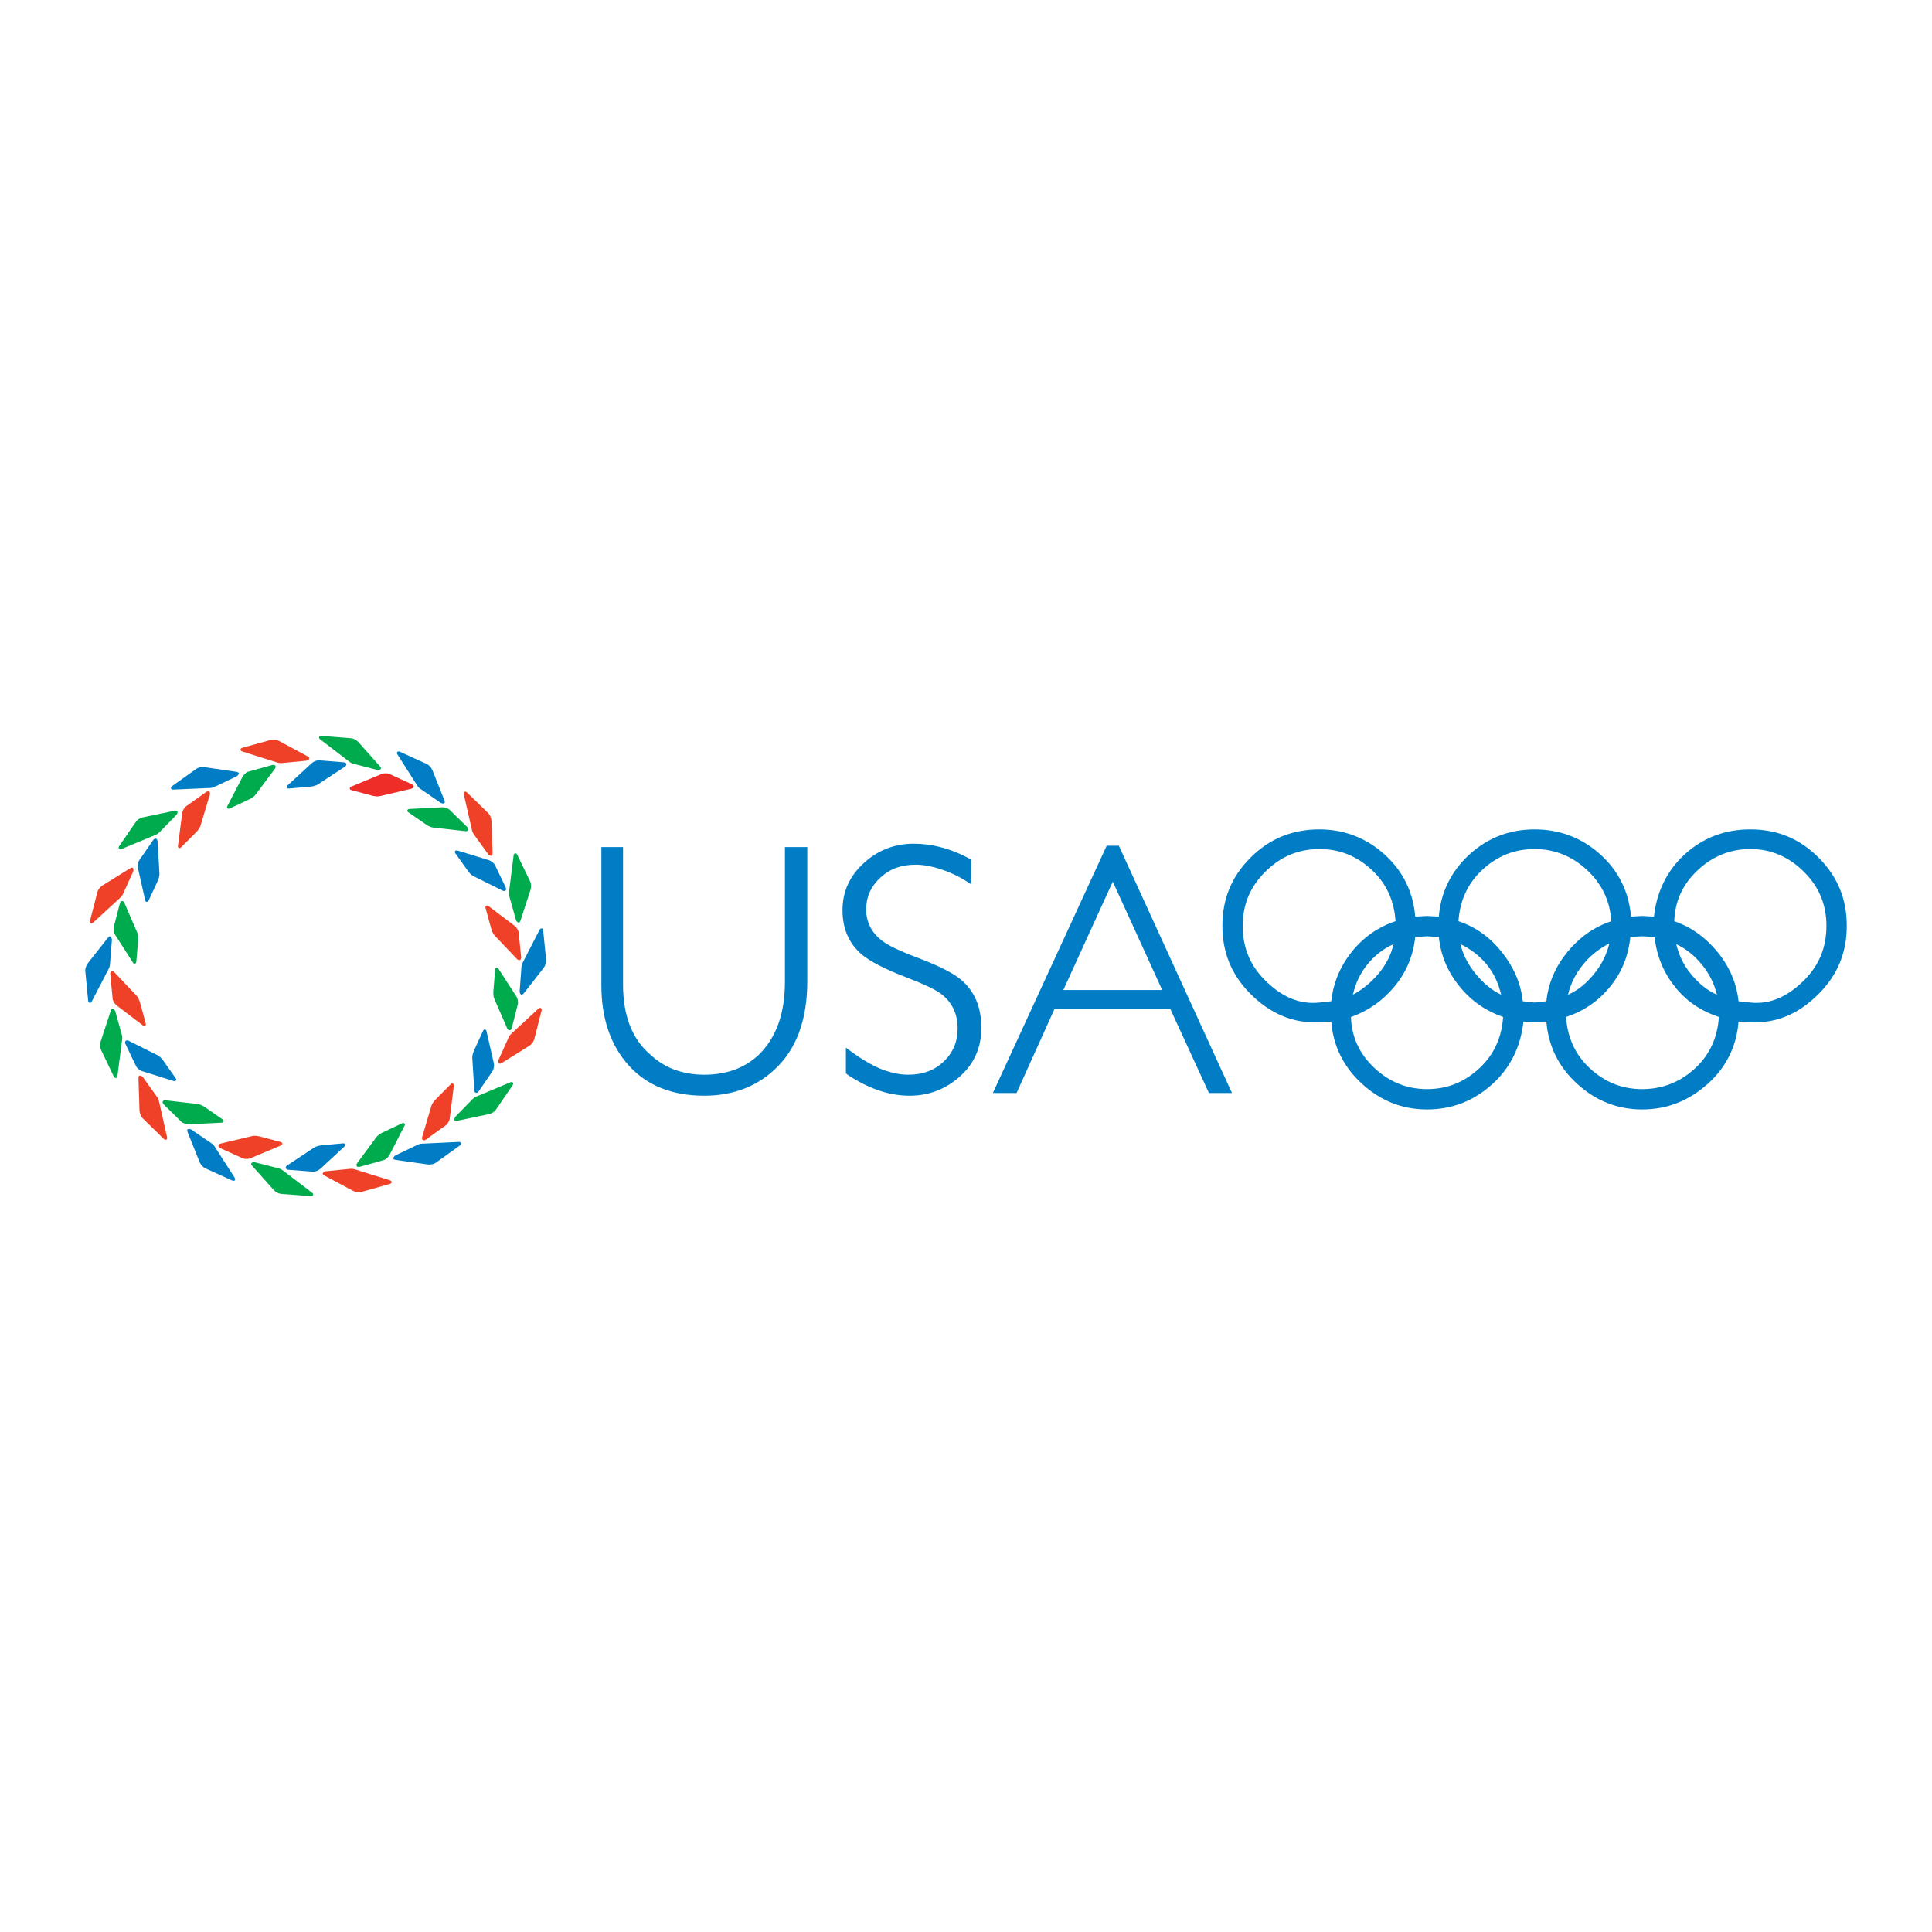 <?xml version="1.0" encoding="utf-8"?>
<!-- Generator: Adobe Illustrator 13.0.0, SVG Export Plug-In . SVG Version: 6.00 Build 14948)  -->
<!DOCTYPE svg PUBLIC "-//W3C//DTD SVG 1.0//EN" "http://www.w3.org/TR/2001/REC-SVG-20010904/DTD/svg10.dtd">
<svg version="1.0" id="Layer_1" xmlns="http://www.w3.org/2000/svg" xmlns:xlink="http://www.w3.org/1999/xlink" x="0px" y="0px"
	 width="192.756px" height="192.756px" viewBox="0 0 192.756 192.756" enable-background="new 0 0 192.756 192.756"
	 xml:space="preserve">
<g>
	<polygon fill-rule="evenodd" clip-rule="evenodd" fill="#FFFFFF" points="0,0 192.756,0 192.756,192.756 0,192.756 0,0 	"/>
	<path fill-rule="evenodd" clip-rule="evenodd" fill="#007DC5" d="M34.286,76.054l-2.446-0.197c-0.239-0.02-0.583,0.142-0.71,0.259
		l-2.448,2.25c-0.056,0.051-0.088,0.135-0.057,0.209c0.042,0.098,0.14,0.104,0.225,0.096l2.134-0.19
		c0.223-0.02,0.535-0.092,0.714-0.209l2.708-1.777c0.134-0.088,0.175-0.199,0.143-0.288C34.519,76.127,34.426,76.065,34.286,76.054
		L34.286,76.054z"/>
	<path fill-rule="evenodd" clip-rule="evenodd" fill="#00AB4E" d="M35.765,74.049l2.097,2.356c0.079,0.089,0.188,0.23,0.135,0.307
		c-0.065,0.096-0.262,0.128-0.371,0.1l-2.288-0.592c-0.215-0.056-0.322-0.098-0.495-0.23l-2.913-2.236
		c-0.062-0.048-0.127-0.143-0.092-0.225c0.033-0.076,0.145-0.119,0.213-0.113l3.002,0.24C35.25,73.671,35.571,73.832,35.765,74.049
		L35.765,74.049z"/>
	<path fill-rule="evenodd" clip-rule="evenodd" fill="#00AB4E" d="M46.615,82.509l-1.757-1.712c-0.172-0.168-0.54-0.263-0.713-0.254
		l-3.32,0.169c-0.076,0.003-0.155,0.048-0.178,0.125c-0.03,0.102,0.041,0.169,0.112,0.217l1.764,1.215
		c0.184,0.127,0.471,0.271,0.684,0.295l3.219,0.361c0.16,0.018,0.263-0.041,0.293-0.13C46.747,82.715,46.716,82.607,46.615,82.509
		L46.615,82.509z"/>
	<path fill-rule="evenodd" clip-rule="evenodd" fill="#EF4127" d="M49.033,81.91l0.111,3.152c0.004,0.119-0.002,0.297-0.092,0.321
		c-0.112,0.032-0.283-0.068-0.349-0.159l-1.383-1.917c-0.129-0.18-0.185-0.281-0.234-0.493l-0.816-3.582
		c-0.017-0.076-0.007-0.19,0.073-0.231c0.074-0.037,0.187,0.001,0.236,0.05l2.159,2.101C48.877,81.29,49.022,81.619,49.033,81.91
		L49.033,81.91z"/>
	<path fill-rule="evenodd" clip-rule="evenodd" fill="#007DC5" d="M50.449,88.522l-1.065-2.21c-0.104-0.216-0.417-0.431-0.583-0.482
		l-3.178-0.977c-0.072-0.022-0.162-0.008-0.209,0.057c-0.063,0.085-0.02,0.173,0.031,0.242l1.241,1.746
		c0.129,0.183,0.35,0.416,0.541,0.512l2.901,1.44c0.145,0.072,0.262,0.051,0.321-0.022C50.503,88.761,50.511,88.65,50.449,88.522
		L50.449,88.522z"/>
	<path fill-rule="evenodd" clip-rule="evenodd" fill="#00AB4E" d="M52.926,88.787l-0.975,3c-0.037,0.113-0.104,0.278-0.196,0.271
		c-0.116-0.008-0.243-0.161-0.274-0.269l-0.643-2.274c-0.061-0.213-0.078-0.328-0.051-0.543l0.459-3.644
		c0.011-0.077,0.059-0.182,0.147-0.192c0.083-0.01,0.176,0.064,0.205,0.127l1.309,2.714C52.993,88.151,53.016,88.51,52.926,88.787
		L52.926,88.787z"/>
	<path fill-rule="evenodd" clip-rule="evenodd" fill="#EF4127" d="M51.993,95.485l-0.244-2.441
		c-0.023-0.239-0.244-0.548-0.382-0.653l-2.651-2.006c-0.06-0.046-0.149-0.062-0.217-0.019c-0.088,0.06-0.078,0.156-0.054,0.239
		l0.568,2.065c0.059,0.216,0.186,0.51,0.333,0.666l2.232,2.347c0.111,0.117,0.228,0.138,0.309,0.089
		C51.962,95.728,52.007,95.625,51.993,95.485L51.993,95.485z"/>
	<path fill-rule="evenodd" clip-rule="evenodd" fill="#007DC5" d="M54.23,96.582l-1.943,2.485c-0.073,0.093-0.193,0.227-0.277,0.187
		c-0.105-0.047-0.173-0.233-0.165-0.346l0.174-2.357c0.017-0.221,0.04-0.334,0.138-0.528l1.679-3.266
		c0.036-0.069,0.118-0.15,0.205-0.131c0.081,0.019,0.142,0.121,0.149,0.19l0.301,2.998C54.51,96.007,54.409,96.353,54.23,96.582
		L54.23,96.582z"/>
	<path fill-rule="evenodd" clip-rule="evenodd" fill="#00AB4E" d="M51.06,102.556l0.607-2.377c0.06-0.232-0.042-0.599-0.136-0.744
		l-1.804-2.792c-0.041-0.064-0.119-0.11-0.197-0.092c-0.104,0.025-0.126,0.12-0.132,0.206l-0.173,2.135
		c-0.018,0.223,0,0.543,0.085,0.74l1.293,2.969c0.065,0.147,0.167,0.208,0.26,0.189C50.948,102.772,51.025,102.692,51.06,102.556
		L51.06,102.556z"/>
	<path fill-rule="evenodd" clip-rule="evenodd" fill="#EF4127" d="M52.786,104.352l-2.676,1.669
		c-0.101,0.063-0.259,0.146-0.325,0.081c-0.083-0.08-0.082-0.279-0.036-0.382l0.97-2.154c0.092-0.202,0.151-0.302,0.311-0.449
		l2.696-2.494c0.058-0.053,0.162-0.101,0.237-0.053c0.069,0.046,0.093,0.162,0.075,0.229l-0.744,2.919
		C53.246,103.908,53.033,104.198,52.786,104.352L52.786,104.352z"/>
	<path fill-rule="evenodd" clip-rule="evenodd" fill="#007DC5" d="M47.762,108.879l1.385-2.025c0.136-0.197,0.165-0.577,0.127-0.746
		l-0.739-3.241c-0.016-0.074-0.074-0.144-0.153-0.153c-0.106-0.011-0.16,0.07-0.195,0.147l-0.894,1.947
		c-0.093,0.203-0.186,0.51-0.173,0.725l0.199,3.231c0.01,0.161,0.086,0.253,0.179,0.268
		C47.583,109.045,47.683,108.996,47.762,108.879L47.762,108.879z"/>
	<path fill-rule="evenodd" clip-rule="evenodd" fill="#00AB4E" d="M48.769,111.157l-3.086,0.652
		c-0.116,0.024-0.293,0.049-0.333-0.035c-0.051-0.104,0.019-0.291,0.096-0.371l1.65-1.692c0.155-0.159,0.245-0.23,0.445-0.315
		l3.388-1.421c0.072-0.029,0.187-0.039,0.24,0.032c0.05,0.066,0.031,0.185-0.008,0.241l-1.699,2.488
		C49.354,110.898,49.054,111.098,48.769,111.157L48.769,111.157z"/>
	<path fill-rule="evenodd" clip-rule="evenodd" fill="#EF4127" d="M42.499,113.691l1.994-1.429c0.196-0.14,0.353-0.485,0.375-0.657
		l0.415-3.298c0.01-0.076-0.02-0.161-0.092-0.197c-0.096-0.048-0.174,0.011-0.233,0.072l-1.506,1.522
		c-0.157,0.159-0.35,0.416-0.411,0.621l-0.919,3.105c-0.045,0.154-0.006,0.267,0.077,0.312
		C42.274,113.786,42.385,113.774,42.499,113.691L42.499,113.691z"/>
	<path fill-rule="evenodd" clip-rule="evenodd" fill="#007DC5" d="M42.665,116.177l-3.123-0.444c-0.117-0.016-0.292-0.054-0.3-0.146
		c-0.012-0.114,0.116-0.267,0.218-0.315l2.129-1.025c0.2-0.097,0.31-0.133,0.527-0.144l3.668-0.175
		c0.078-0.003,0.188,0.026,0.215,0.112c0.024,0.079-0.033,0.184-0.09,0.224l-2.448,1.757
		C43.303,116.134,42.953,116.218,42.665,116.177L42.665,116.177z"/>
	<path fill-rule="evenodd" clip-rule="evenodd" fill="#00AB4E" d="M35.906,116.411l2.363-0.66c0.231-0.063,0.498-0.335,0.577-0.489
		l1.52-2.956c0.035-0.067,0.036-0.158-0.019-0.217c-0.074-0.077-0.167-0.05-0.244-0.012l-1.937,0.915
		c-0.203,0.096-0.471,0.271-0.598,0.443l-1.928,2.603c-0.095,0.129-0.096,0.248-0.034,0.319
		C35.663,116.423,35.771,116.449,35.906,116.411L35.906,116.411z"/>
	<path fill-rule="evenodd" clip-rule="evenodd" fill="#EF4127" d="M35.212,118.804l-2.782-1.487c-0.105-0.055-0.256-0.15-0.232-0.24
		c0.028-0.112,0.201-0.211,0.312-0.223l2.352-0.233c0.221-0.022,0.336-0.02,0.544,0.045l3.507,1.092
		c0.074,0.023,0.167,0.09,0.164,0.179c-0.004,0.083-0.094,0.161-0.161,0.18l-2.901,0.812
		C35.825,118.98,35.468,118.94,35.212,118.804L35.212,118.804z"/>
	<path fill-rule="evenodd" clip-rule="evenodd" fill="#007DC5" d="M28.78,116.709l2.447,0.189c0.238,0.019,0.582-0.145,0.709-0.262
		l2.439-2.258c0.057-0.052,0.088-0.137,0.057-0.211c-0.043-0.097-0.14-0.104-0.225-0.094l-2.133,0.196
		c-0.223,0.021-0.535,0.094-0.713,0.212l-2.703,1.785c-0.134,0.089-0.175,0.2-0.142,0.288
		C28.548,116.637,28.64,116.699,28.78,116.709L28.78,116.709z"/>
	<path fill-rule="evenodd" clip-rule="evenodd" fill="#00AB4E" d="M27.309,118.72l-2.104-2.35c-0.08-0.089-0.189-0.229-0.136-0.307
		c0.065-0.096,0.261-0.129,0.37-0.101l2.29,0.585c0.215,0.055,0.322,0.097,0.496,0.229l2.921,2.227
		c0.061,0.048,0.127,0.142,0.093,0.225c-0.033,0.075-0.144,0.119-0.213,0.112l-3.004-0.229
		C27.825,119.096,27.503,118.936,27.309,118.72L27.309,118.72z"/>
	<path fill-rule="evenodd" clip-rule="evenodd" fill="#EF4127" d="M21.984,114.55l2.234,1.015c0.218,0.1,0.596,0.063,0.756-0.003
		l3.065-1.285c0.07-0.029,0.129-0.098,0.125-0.179c-0.007-0.106-0.096-0.146-0.179-0.167l-2.071-0.544
		c-0.217-0.058-0.535-0.096-0.743-0.046l-3.15,0.753c-0.156,0.037-0.233,0.127-0.232,0.222
		C21.79,114.402,21.855,114.492,21.984,114.55L21.984,114.55z"/>
	<path fill-rule="evenodd" clip-rule="evenodd" fill="#007DC5" d="M19.913,115.935l-1.173-2.929
		c-0.044-0.109-0.099-0.28-0.023-0.333c0.094-0.068,0.289-0.032,0.382,0.031l1.951,1.333c0.184,0.125,0.27,0.202,0.388,0.385
		l1.982,3.092c0.042,0.066,0.071,0.177,0.01,0.242c-0.057,0.061-0.176,0.062-0.239,0.034l-2.744-1.245
		C20.269,116.465,20.021,116.204,19.913,115.935L19.913,115.935z"/>
	<path fill-rule="evenodd" clip-rule="evenodd" fill="#00AB4E" d="M16.337,110.193l1.751,1.719c0.17,0.168,0.539,0.264,0.711,0.257
		l3.32-0.159c0.076-0.003,0.155-0.048,0.178-0.125c0.03-0.102-0.041-0.169-0.111-0.218l-1.759-1.221
		c-0.184-0.127-0.47-0.272-0.683-0.298l-3.218-0.371c-0.16-0.019-0.263,0.04-0.294,0.13
		C16.206,109.988,16.236,110.096,16.337,110.193L16.337,110.193z"/>
	<path fill-rule="evenodd" clip-rule="evenodd" fill="#EF4127" d="M13.917,110.785l-0.1-3.152c-0.004-0.118,0.003-0.297,0.093-0.321
		c0.112-0.031,0.283,0.068,0.349,0.16l1.376,1.921c0.129,0.181,0.184,0.281,0.232,0.494l0.804,3.584
		c0.017,0.075,0.006,0.19-0.074,0.23c-0.074,0.037-0.187-0.001-0.236-0.05l-2.152-2.108
		C14.07,111.405,13.927,111.076,13.917,110.785L13.917,110.785z"/>
	<path fill-rule="evenodd" clip-rule="evenodd" fill="#007DC5" d="M12.523,104.168l1.058,2.214c0.103,0.217,0.415,0.433,0.581,0.484
		l3.174,0.988c0.072,0.022,0.162,0.008,0.21-0.057c0.063-0.086,0.02-0.173-0.03-0.242l-1.236-1.75
		c-0.128-0.184-0.348-0.417-0.539-0.514l-2.896-1.45c-0.143-0.072-0.26-0.053-0.32,0.021
		C12.47,103.929,12.462,104.041,12.523,104.168L12.523,104.168z"/>
	<path fill-rule="evenodd" clip-rule="evenodd" fill="#00AB4E" d="M10.047,103.896l0.985-2.997c0.037-0.112,0.105-0.278,0.197-0.27
		c0.116,0.008,0.242,0.161,0.272,0.27l0.636,2.276c0.06,0.214,0.077,0.327,0.049,0.543l-0.471,3.643
		c-0.011,0.077-0.06,0.182-0.148,0.192c-0.082,0.01-0.175-0.065-0.205-0.128l-1.3-2.718C9.978,104.53,9.956,104.172,10.047,103.896
		L10.047,103.896z"/>
	<path fill-rule="evenodd" clip-rule="evenodd" fill="#EF4127" d="M11.002,97.199l0.235,2.443c0.022,0.238,0.243,0.549,0.38,0.653
		l2.644,2.015c0.061,0.047,0.149,0.063,0.217,0.02c0.089-0.059,0.078-0.155,0.055-0.238l-0.562-2.066
		c-0.059-0.216-0.185-0.511-0.332-0.667l-2.224-2.354c-0.111-0.117-0.227-0.139-0.309-0.09
		C11.034,96.958,10.989,97.061,11.002,97.199L11.002,97.199z"/>
	<path fill-rule="evenodd" clip-rule="evenodd" fill="#007DC5" d="M8.769,96.097l1.952-2.479c0.073-0.093,0.193-0.226,0.278-0.187
		c0.105,0.048,0.172,0.235,0.164,0.348l-0.182,2.356c-0.017,0.221-0.04,0.334-0.14,0.527l-1.69,3.26
		c-0.037,0.069-0.118,0.15-0.205,0.13c-0.081-0.019-0.142-0.121-0.148-0.19l-0.291-2.998C8.487,96.669,8.589,96.325,8.769,96.097
		L8.769,96.097z"/>
	<path fill-rule="evenodd" clip-rule="evenodd" fill="#00AB4E" d="M11.959,90.133l-0.615,2.375
		c-0.061,0.231,0.039,0.599,0.133,0.745l1.794,2.798c0.041,0.064,0.118,0.11,0.197,0.092c0.104-0.025,0.127-0.12,0.133-0.205
		l0.181-2.135c0.018-0.223,0.001-0.543-0.083-0.739l-1.284-2.975c-0.064-0.147-0.166-0.207-0.259-0.19
		C12.072,89.916,11.994,89.996,11.959,90.133L11.959,90.133z"/>
	<path fill-rule="evenodd" clip-rule="evenodd" fill="#EF4127" d="M10.239,88.331l2.682-1.66c0.101-0.063,0.259-0.146,0.325-0.081
		c0.083,0.081,0.082,0.28,0.035,0.382l-0.978,2.151c-0.092,0.202-0.152,0.3-0.312,0.448l-2.704,2.485
		c-0.058,0.052-0.163,0.101-0.237,0.052c-0.069-0.046-0.092-0.163-0.074-0.23l0.753-2.917C9.778,88.773,9.992,88.484,10.239,88.331
		L10.239,88.331z"/>
	<path fill-rule="evenodd" clip-rule="evenodd" fill="#007DC5" d="M15.278,83.82l-1.391,2.021c-0.137,0.197-0.168,0.576-0.13,0.745
		l0.728,3.243c0.016,0.074,0.073,0.145,0.153,0.154c0.106,0.012,0.16-0.068,0.196-0.146l0.9-1.944
		c0.094-0.203,0.188-0.51,0.175-0.723l-0.188-3.234c-0.01-0.16-0.085-0.251-0.178-0.267C15.458,83.655,15.358,83.704,15.278,83.82
		L15.278,83.82z"/>
	<path fill-rule="evenodd" clip-rule="evenodd" fill="#00AB4E" d="M14.278,81.539l3.089-0.641c0.116-0.025,0.293-0.048,0.333,0.036
		c0.05,0.105-0.019,0.291-0.098,0.371l-1.655,1.687c-0.156,0.158-0.246,0.229-0.447,0.313l-3.392,1.409
		c-0.072,0.029-0.187,0.039-0.241-0.033c-0.049-0.066-0.031-0.185,0.009-0.241l1.707-2.483
		C13.694,81.796,13.994,81.598,14.278,81.539L14.278,81.539z"/>
	<path fill-rule="evenodd" clip-rule="evenodd" fill="#EF4127" d="M20.558,79.025l-2,1.423c-0.196,0.139-0.354,0.484-0.377,0.656
		l-0.427,3.297c-0.01,0.075,0.02,0.161,0.091,0.197c0.096,0.048,0.174-0.01,0.234-0.071l1.512-1.518
		c0.157-0.159,0.35-0.415,0.412-0.62l0.931-3.102c0.045-0.154,0.006-0.266-0.076-0.312C20.783,78.932,20.672,78.944,20.558,79.025
		L20.558,79.025z"/>
	<path fill-rule="evenodd" clip-rule="evenodd" fill="#007DC5" d="M20.399,76.54l3.122,0.455c0.118,0.017,0.292,0.055,0.3,0.148
		c0.012,0.115-0.118,0.266-0.219,0.315l-2.132,1.018c-0.201,0.096-0.31,0.132-0.527,0.142l-3.669,0.163
		c-0.078,0.002-0.189-0.028-0.215-0.113c-0.024-0.08,0.034-0.184,0.091-0.224l2.454-1.748C19.762,76.581,20.112,76.498,20.399,76.54
		L20.399,76.54z"/>
	<path fill-rule="evenodd" clip-rule="evenodd" fill="#00AB4E" d="M27.16,76.329l-2.366,0.652c-0.231,0.063-0.499,0.333-0.579,0.487
		l-1.529,2.952c-0.036,0.067-0.037,0.158,0.019,0.216c0.073,0.078,0.167,0.051,0.244,0.014l1.94-0.909
		c0.203-0.095,0.471-0.27,0.599-0.441l1.937-2.597c0.096-0.129,0.097-0.247,0.036-0.319C27.404,76.317,27.295,76.291,27.16,76.329
		L27.16,76.329z"/>
	<path fill-rule="evenodd" clip-rule="evenodd" fill="#EF4127" d="M27.862,73.938l2.777,1.496c0.104,0.056,0.255,0.151,0.231,0.241
		c-0.029,0.112-0.202,0.21-0.314,0.221l-2.352,0.226c-0.222,0.021-0.336,0.018-0.544-0.047l-3.503-1.103
		c-0.074-0.024-0.168-0.09-0.163-0.18c0.005-0.083,0.095-0.161,0.162-0.179l2.903-0.803C27.249,73.759,27.606,73.8,27.862,73.938
		L27.862,73.938z"/>
	<path fill-rule="evenodd" clip-rule="evenodd" fill="#EE2D28" d="M41.076,78.237l-2.23-1.022c-0.217-0.101-0.597-0.066-0.756,0
		l-3.07,1.275c-0.07,0.029-0.13,0.098-0.125,0.178c0.006,0.106,0.097,0.145,0.179,0.167l2.07,0.552
		c0.216,0.057,0.534,0.097,0.742,0.048l3.153-0.742c0.157-0.038,0.233-0.127,0.233-0.222C41.27,78.385,41.204,78.295,41.076,78.237
		L41.076,78.237z"/>
	<path fill-rule="evenodd" clip-rule="evenodd" fill="#007DC5" d="M43.151,76.859l1.164,2.932c0.043,0.11,0.098,0.28,0.022,0.333
		c-0.095,0.067-0.291,0.031-0.383-0.033l-1.947-1.34c-0.182-0.126-0.269-0.202-0.386-0.386l-1.971-3.098
		c-0.042-0.066-0.071-0.177-0.01-0.242c0.057-0.061,0.176-0.062,0.239-0.033l2.739,1.253C42.797,76.327,43.044,76.589,43.151,76.859
		L43.151,76.859z"/>
	<path fill-rule="evenodd" clip-rule="evenodd" fill="#007DC5" d="M126.212,87.002c1.505-1.505,3.271-2.291,5.431-2.291
		c2.029,0,3.745,0.704,5.235,2.094c1.454,1.357,2.225,3.076,2.355,5.104c-1.767,0.589-3.227,1.621-4.385,3.076
		c-1.132,1.423-1.832,3.075-2.028,4.907l-1.178,0.132c-2.146,0.237-3.926-0.721-5.431-2.225c-1.505-1.505-2.225-3.272-2.225-5.432
		C123.987,90.273,124.707,88.506,126.212,87.002L126.212,87.002z M121.958,92.367c0,2.683,0.917,4.908,2.814,6.805
		c1.897,1.898,4.192,2.963,6.87,2.814l1.178-0.065c0.196,2.486,1.26,4.562,3.076,6.216c1.849,1.684,3.991,2.552,6.478,2.552
		s4.659-0.836,6.544-2.552c1.779-1.621,2.813-3.729,3.075-6.216l1.112,0.065l1.178-0.065c0.196,2.486,1.26,4.562,3.075,6.216
		c1.849,1.684,3.991,2.552,6.479,2.552c2.486,0,4.644-0.853,6.543-2.552c1.83-1.638,2.879-3.729,3.075-6.216l1.178,0.065
		c2.679,0.148,4.908-0.916,6.806-2.814c1.897-1.896,2.813-4.122,2.813-6.805s-0.916-4.907-2.813-6.805
		c-1.897-1.897-4.123-2.813-6.806-2.813c-2.486,0-4.691,0.8-6.543,2.486c-1.813,1.651-2.813,3.795-3.075,6.216l-1.178-0.065
		l-1.113,0.065c-0.196-2.421-1.212-4.549-3.075-6.216c-1.866-1.67-4.057-2.486-6.543-2.486c-2.487,0-4.662,0.833-6.479,2.486
		c-1.849,1.684-2.879,3.795-3.075,6.216l-1.178-0.065l-1.178,0.065c-0.196-2.421-1.212-4.549-3.075-6.216
		c-1.867-1.67-4.058-2.486-6.479-2.486c-2.683,0-4.973,0.916-6.87,2.813S121.958,89.685,121.958,92.367L121.958,92.367z
		 M153.105,84.711c2.028,0,3.78,0.736,5.234,2.094c1.49,1.391,2.29,3.076,2.421,5.104c-1.767,0.589-3.206,1.637-4.384,3.076
		c-1.178,1.439-1.897,3.075-2.094,4.907l-1.178,0.132l-1.178-0.132c-0.196-1.832-0.937-3.451-2.094-4.907
		c-1.133-1.424-2.553-2.487-4.319-3.076c0.131-2.028,0.901-3.746,2.356-5.104C149.36,85.415,151.077,84.711,153.105,84.711
		L153.105,84.711z M179.999,87.002c1.505,1.504,2.225,3.271,2.225,5.365c0,2.159-0.72,3.926-2.225,5.432
		c-1.505,1.504-3.285,2.455-5.366,2.225l-1.178-0.132c-0.196-1.832-0.916-3.468-2.094-4.907c-1.178-1.439-2.617-2.487-4.318-3.076
		c0.065-2.028,0.865-3.713,2.355-5.104c1.455-1.358,3.207-2.094,5.234-2.094C176.727,84.711,178.494,85.497,179.999,87.002
		L179.999,87.002z M169.137,106.566c-1.49,1.391-3.271,2.094-5.3,2.094c-2.029,0-3.745-0.703-5.235-2.094
		c-1.455-1.357-2.225-3.075-2.355-5.104c1.767-0.588,3.206-1.57,4.384-3.01s1.833-3.075,2.029-4.973l1.178-0.065l1.242,0.065
		c0.197,1.898,0.896,3.55,2.029,4.973c1.157,1.456,2.617,2.422,4.384,3.01C171.361,103.491,170.592,105.209,169.137,106.566
		L169.137,106.566z M168.679,97.145c-0.704-0.864-1.178-1.833-1.439-2.945c0.981,0.458,1.848,1.165,2.552,2.029
		c0.736,0.903,1.243,1.897,1.505,3.01C170.249,98.779,169.415,98.047,168.679,97.145L168.679,97.145z M157.947,96.228
		c0.704-0.864,1.57-1.57,2.617-2.094c-0.262,1.112-0.801,2.146-1.505,3.011c-0.735,0.902-1.57,1.635-2.617,2.094
		C156.704,98.125,157.211,97.131,157.947,96.228L157.947,96.228z M145.711,94.199c0.981,0.458,1.914,1.165,2.617,2.029
		c0.736,0.903,1.178,1.897,1.439,3.01c-0.98-0.459-1.815-1.191-2.552-2.094C146.513,96.28,145.973,95.312,145.711,94.199
		L145.711,94.199z M145.646,98.452c1.178,1.439,2.617,2.422,4.319,3.01c-0.131,2.029-0.901,3.747-2.356,5.104
		c-1.489,1.391-3.206,2.094-5.234,2.094s-3.78-0.736-5.234-2.094c-1.489-1.391-2.291-3.075-2.356-5.104
		c1.702-0.588,3.158-1.622,4.319-3.01c1.193-1.426,1.897-3.075,2.094-4.973l1.178-0.065l1.178,0.065
		C143.748,95.377,144.468,97.013,145.646,98.452L145.646,98.452z M137.532,97.145c-0.72,0.85-1.57,1.57-2.553,2.094
		c0.263-1.113,0.704-2.107,1.44-3.01c0.703-0.864,1.57-1.57,2.617-2.029C138.775,95.312,138.251,96.293,137.532,97.145
		L137.532,97.145z"/>
	<path fill-rule="evenodd" clip-rule="evenodd" fill="#007DC5" d="M59.998,84.516v13.787c0,3.311,0.929,6.029,2.771,8.042
		c1.808,1.975,4.325,2.973,7.502,2.973c2.77,0,5.136-0.878,6.96-2.567c2.23-2.027,3.311-5.001,3.311-8.854v-13.38h-2.23v13.449
		c0,3.176-0.878,5.541-2.568,7.23c-1.419,1.352-3.244,2.027-5.474,2.027c-2.163,0-3.988-0.676-5.407-2.027
		c-1.825-1.555-2.703-3.92-2.703-6.961V84.516H59.998L59.998,84.516z M110.412,84.381l-11.354,24.666h2.365l3.784-8.379h11.557
		l3.852,8.379h2.298l-11.285-24.666H110.412L110.412,84.381z M111.021,87.963l4.934,10.812h-9.867L111.021,87.963L111.021,87.963z
		 M87.84,87.558c0.946-0.879,2.095-1.285,3.515-1.285c0.811,0,1.612,0.166,2.365,0.406c0.734,0.233,1.788,0.628,2.974,1.419
		l0.203,0.135V85.8c-0.215-0.169-0.484-0.292-0.712-0.405c-1.625-0.796-3.303-1.217-5.032-1.217c-1.96,0-3.634,0.693-5.001,1.96
		c-1.403,1.301-2.095,2.838-2.095,4.663c0,1.892,0.67,3.385,1.96,4.46c0.738,0.615,2.153,1.376,4.189,2.163
		c1.815,0.7,3.063,1.254,3.717,1.757c1.105,0.849,1.622,2.027,1.622,3.447c0,1.283-0.473,2.433-1.419,3.311
		c-0.946,0.879-2.095,1.284-3.514,1.284c-0.879,0-1.757-0.203-2.636-0.54c-0.878-0.338-2.036-1.003-3.312-1.96l-0.27-0.203v2.568
		c0.284,0.241,0.714,0.489,1.05,0.683c1.768,1.018,3.535,1.547,5.303,1.547c1.96,0,3.649-0.676,5.068-1.96
		c1.419-1.283,2.095-2.905,2.095-4.798c0-2.095-0.683-3.71-2.095-4.865c-0.816-0.669-2.244-1.382-4.325-2.163
		c-1.704-0.639-2.911-1.211-3.515-1.689c-1.018-0.805-1.554-1.824-1.554-3.108C86.421,89.45,86.895,88.436,87.84,87.558
		L87.84,87.558z"/>
</g>
</svg>
